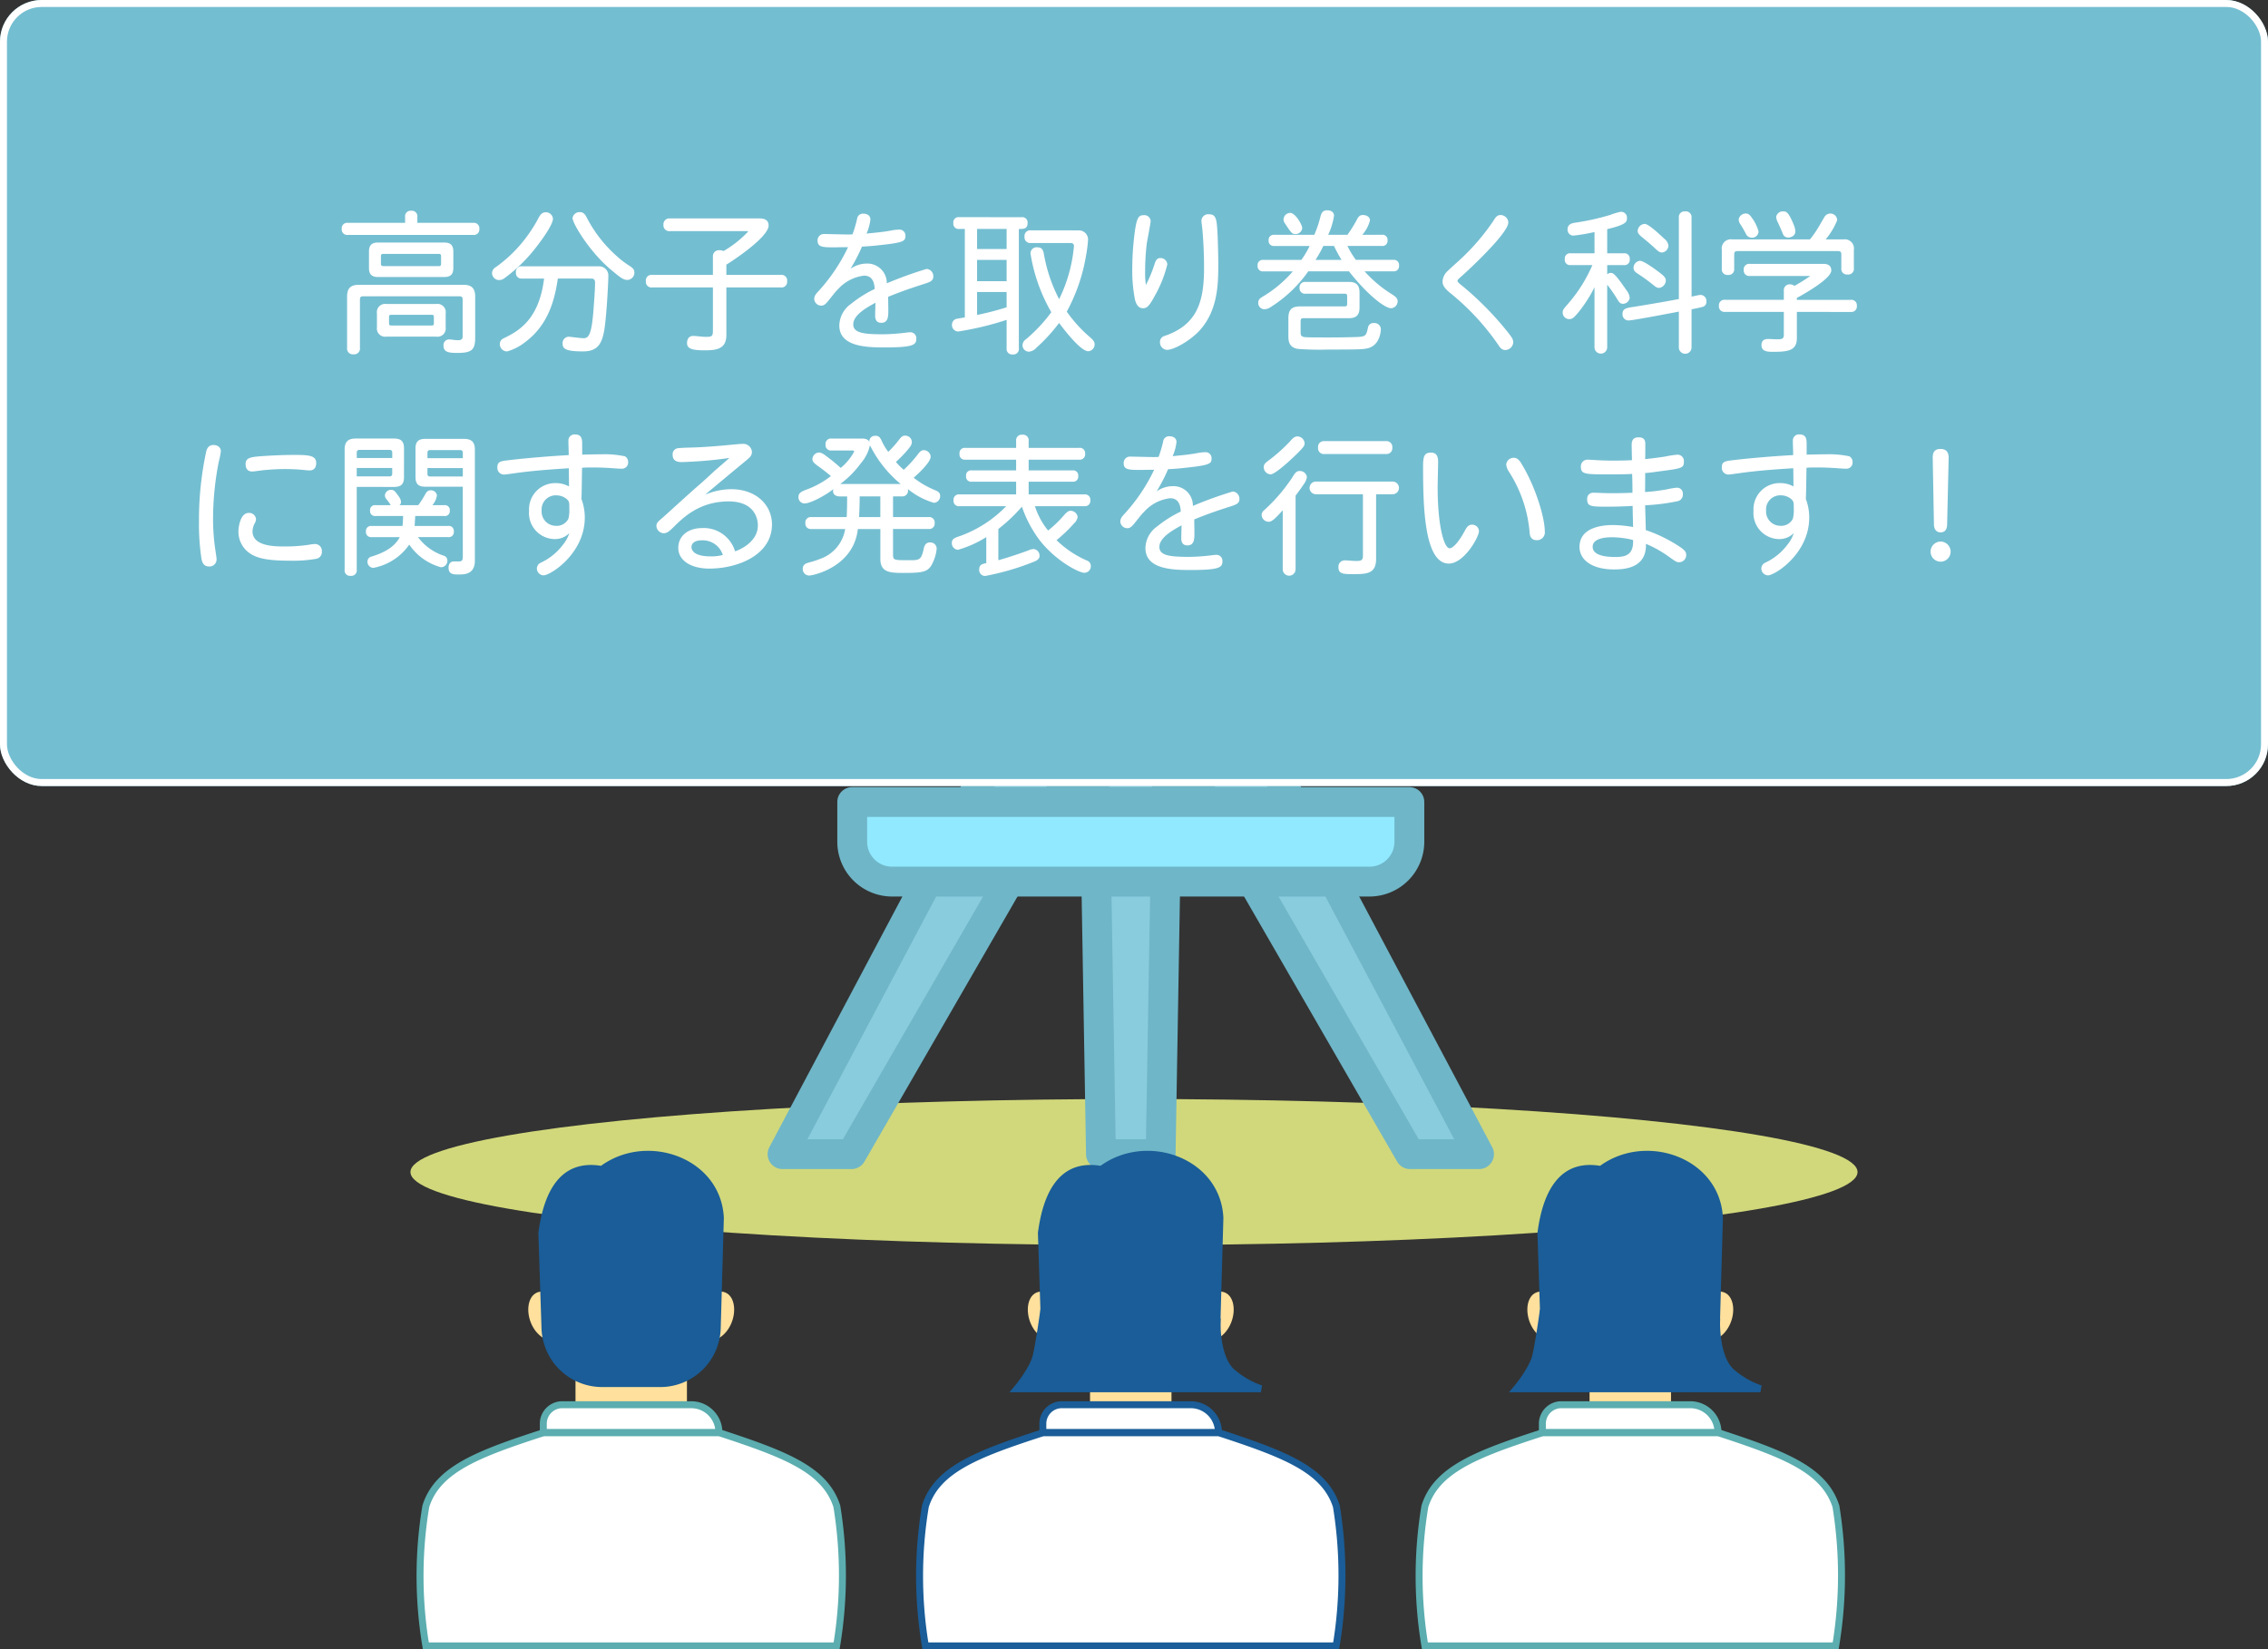 <svg xmlns="http://www.w3.org/2000/svg" width="326" height="237.117" viewBox="0 0 326 237.117"><rect x="0" y="0" width="326" height="237.117" fill="#333333" stroke="none"/><g transform="translate(0 -0.028)"><ellipse cx="104" cy="10.5" rx="104" ry="10.5" transform="translate(59 158.028)" fill="#d1d87b"/><g transform="translate(110.343 79.578)"><path d="M118.485,257.5,81,328.145h9.907L131.7,257.5Z" transform="translate(-78.856 -241.769)" fill="#89ccdd"/><path d="M85.555,324.935H75.647a2.145,2.145,0,0,1-1.9-3.146l37.485-70.645a2.145,2.145,0,0,1,1.9-1.144h13.211a2.145,2.145,0,0,1,1.856,3.218L87.414,323.862a2.148,2.148,0,0,1-1.859,1.073Zm-6.341-4.29h5.1l38.326-66.355h-8.22Z" transform="translate(-73.503 -236.414)" fill="#6fb6c8"/><path d="M266.961,257.5H253.75l40.788,70.645h9.907Z" transform="translate(-202.197 -241.769)" fill="#89ccdd"/><path d="M299.094,324.935h-9.907a2.148,2.148,0,0,1-1.859-1.072l-40.785-70.645A2.145,2.145,0,0,1,248.4,250H261.61a2.145,2.145,0,0,1,1.9,1.144l37.485,70.645a2.145,2.145,0,0,1-1.9,3.146Zm-8.669-4.29h5.1L260.32,254.29h-8.206Z" transform="translate(-196.846 -236.414)" fill="#6fb6c8"/><path d="M246.01,294.23h-8.58L236,210h11.44Z" transform="translate(-189.524 -207.855)" fill="#89ccdd"/><path d="M240.655,291.02h-8.58a2.145,2.145,0,0,1-2.145-2.108l-1.43-84.23a2.145,2.145,0,0,1,2.145-2.182h11.44a2.145,2.145,0,0,1,2.145,2.182l-1.43,84.23A2.145,2.145,0,0,1,240.655,291.02Zm-6.472-4.29h4.365l1.356-79.94h-7.076Z" transform="translate(-184.168 -202.5)" fill="#6fb6c8"/><path d="M116,327.5h80.083v5.72a5.72,5.72,0,0,1-5.72,5.72H121.72a5.72,5.72,0,0,1-5.72-5.72Z" transform="translate(-103.845 -291.749)" fill="#91e9ff"/><path d="M185.008,335.731H116.365a7.877,7.877,0,0,1-7.865-7.865v-5.72A2.145,2.145,0,0,1,110.645,320h80.083a2.145,2.145,0,0,1,2.145,2.145v5.72A7.877,7.877,0,0,1,185.008,335.731ZM112.79,324.29v3.575a3.581,3.581,0,0,0,3.575,3.575h68.643a3.581,3.581,0,0,0,3.575-3.575V324.29Z" transform="translate(-98.491 -286.394)" fill="#6fb6c8"/></g><g transform="translate(0 0.028)" fill="#74bed1" stroke="#fff" stroke-width="1"><rect width="326" height="113" rx="6" stroke="none"/><rect x="0.5" y="0.5" width="325" height="112" rx="5.5" fill="none"/></g><g transform="translate(26.45 30.519)"><path d="M-94.952-12.5c.286,0,.352.088.352.374v1.012c0,.286-.066.374-.352.374h-7.92c-.286,0-.374-.088-.374-.374v-1.012c0-.286.066-.374.374-.374Zm-10.01,2.046c0,.88.4,1.276,1.276,1.276h9.57c.88,0,1.276-.4,1.276-1.276v-2.4c0-.88-.4-1.276-1.276-1.276h-9.57c-.88,0-1.276.4-1.276,1.276Zm8.976,6.71c.286,0,.352.066.352.352v.836c0,.286-.066.352-.352.352h-5.742c-.286,0-.352-.066-.352-.352v-.836c0-.286.066-.352.352-.352Zm-7.832,1.8a1.18,1.18,0,0,0,1.342,1.342h7.194A1.18,1.18,0,0,0-93.94-1.936v-2A1.187,1.187,0,0,0-95.282-5.3h-7.194a1.187,1.187,0,0,0-1.342,1.364ZM-98.01-17.82a.789.789,0,0,0-.88-.88.789.789,0,0,0-.88.88v.858h-8.25a.776.776,0,0,0-.858.858.783.783,0,0,0,.858.88h18.062a.783.783,0,0,0,.858-.88.776.776,0,0,0-.858-.858H-98.01Zm-10.1,18.832a.825.825,0,0,0,.924.924.825.825,0,0,0,.924-.924V-5.962c0-.308.132-.44.44-.44h13.882c.308,0,.44.132.44.44v5.3c0,.4-.154.572-.682.572-.4,0-.924-.11-1.232-.11a.8.8,0,0,0-.836.88c0,1.012.858,1.056,2.068,1.056,2.112,0,2.486-.55,2.486-2.266v-5.83c0-1.188-.506-1.694-1.694-1.694h-15.026c-1.188,0-1.694.506-1.694,1.694ZM-79.552-18.48c-.616,0-.858.462-1.144,1.012A17.858,17.858,0,0,1-81.708-15.8a19.736,19.736,0,0,1-5.038,5.214,1.009,1.009,0,0,0-.528.858,1.015,1.015,0,0,0,.99.99,1.208,1.208,0,0,0,.726-.22,22.366,22.366,0,0,0,3.454-3.1c1.034-1.122,3.586-4.422,3.586-5.5A1.012,1.012,0,0,0-79.552-18.48Zm6.534,9.526c.374,0,.55.154.55.594,0,1.1-.154,2.9-.22,3.872-.264,3.432-.638,4.114-1.43,4.114-.352,0-1.98-.22-2.156-.22a.911.911,0,0,0-.858.968c0,.748.374,1.144,2.926,1.144,2.112,0,2.728-1.078,3.08-3.146.352-2.31.572-7.106.572-7.744a1.322,1.322,0,0,0-1.364-1.342H-82.962a.789.789,0,0,0-.88.88.789.789,0,0,0,.88.88h3.168c-.748,6.116-3.872,7.634-5.874,8.624a.862.862,0,0,0-.484.792A1.028,1.028,0,0,0-85.1,1.518,7.325,7.325,0,0,0-82.588.242c3.52-2.574,4.356-6.4,4.774-9.2ZM-74.624-18.5a1,1,0,0,0-1.078.858c0,.77,2.53,4.994,5.676,7.546,1.232,1.034,1.65,1.342,2.222,1.342a1.051,1.051,0,0,0,.99-1.012c0-.572-.242-.726-1.034-1.232a12.732,12.732,0,0,1-1.43-1.122,19.091,19.091,0,0,1-4.444-5.72C-74.052-18.436-74.36-18.5-74.624-18.5ZM-45.76-7.678a.8.8,0,0,0,.9-.9.8.8,0,0,0-.9-.9h-7.832v-1.474c1.078-.66,6.072-3.982,6.072-5.632,0-.66-.418-1.012-1.276-1.012H-61.71a.835.835,0,0,0-.924.924.828.828,0,0,0,.924.9h11.088c.11,0,.154,0,.154.066a15.478,15.478,0,0,1-3.52,2.794,1.3,1.3,0,0,0-.594-.11.851.851,0,0,0-.946.88v2.662h-8.734a.8.8,0,0,0-.9.9.8.8,0,0,0,.9.9h8.734V-1.43c0,.748-.154.858-.946.858-.726,0-1.32-.132-1.914-.132-.55,0-.858.418-.858,1.034,0,.836.814,1.034,2.53,1.034,1.65,0,3.124-.154,3.124-2.2V-7.678Zm12.32-7.744a7.2,7.2,0,0,0,.55-2.024c0-.528-.4-.836-1.034-.836a.836.836,0,0,0-.88.748,17.379,17.379,0,0,1-.66,2.222c-.22.022-.528.022-.814.022-.506,0-2.772-.066-3.234-.066a.9.9,0,0,0-.968.946c0,.968.77.968,2.508.968,1.012-.022,1.452-.022,1.87-.022a25.654,25.654,0,0,1-4.18,6.248c-.484.506-.682.792-.682,1.21a1.013,1.013,0,0,0,1.012.946c.308,0,.572-.154.946-.616.572-.682.924-1.21,1.474-1.76a5.977,5.977,0,0,1,3.718-1.936c1.386,0,1.5,1.276,1.54,1.914a17.065,17.065,0,0,0-3.388,2.134A3.9,3.9,0,0,0-37.356-2.2c0,3.146,4.2,3.146,6.6,3.146,4.136,0,4.466-.4,4.466-1.276a.849.849,0,0,0-.924-.9c-.33,0-.858.11-1.716.176-.814.066-1.364.11-2.332.11-2.794,0-4.092-.264-4.092-1.43,0-1.364,2.024-2.464,3.19-3.1,0,.264-.044,1.562-.044,1.848,0,.726.33,1.034.88,1.034,1.012,0,1.012-.946,1.012-1.826,0-.638-.022-1.276-.022-1.914,1.65-.66,2.684-1.056,5.236-1.87.792-.264,1.254-.418,1.254-1.056a1.031,1.031,0,0,0-.968-1.078,56.633,56.633,0,0,0-5.72,2.068,2.786,2.786,0,0,0-2.926-2.838,4.058,4.058,0,0,0-2.288.748,24.472,24.472,0,0,0,1.65-3.19c.924-.044,1.694-.11,2.464-.2,3.586-.374,3.784-.594,3.784-1.364a.855.855,0,0,0-.924-.88,7.428,7.428,0,0,0-1.254.154C-30.932-15.664-32.3-15.532-33.44-15.422ZM-13.31-8.58h-4.246v-3.058h4.246Zm-6.82-9.2a.744.744,0,0,0-.836.836.751.751,0,0,0,.836.858h.814V-3.366c-.374.066-.858.132-1.166.2a.851.851,0,0,0-.682.858.919.919,0,0,0,.88.968A43.958,43.958,0,0,0-13.31-3.014V1.078a.789.789,0,0,0,.88.88.789.789,0,0,0,.88-.88v-17.16c.682,0,1.254,0,1.254-.858a.761.761,0,0,0-.858-.836Zm6.82,4.576h-4.246v-2.882h4.246Zm0,8.382a40.435,40.435,0,0,1-4.246,1.1v-3.3h4.246Zm3.476-11.066a.812.812,0,0,0-.9.9.818.818,0,0,0,.9.924h5.72c.308,0,.484.154.484.418,0,.2-.066.638-.132,1.166a21.66,21.66,0,0,1-2,6.49,22.293,22.293,0,0,1-2.178-6.424c-.11-.748-.374-1.034-.968-1.034a.874.874,0,0,0-.968.9A24.56,24.56,0,0,0-6.886-4.114,22.123,22.123,0,0,1-10.538-.22a1.086,1.086,0,0,0-.484.792.932.932,0,0,0,.924.99A1.708,1.708,0,0,0-9,.968,25.063,25.063,0,0,0-5.764-2.574c.4.55,3.036,4.07,4.18,4.07A.984.984,0,0,0-.66.528c0-.418-.2-.66-.9-1.254A19.752,19.752,0,0,1-4.664-4.2a25.583,25.583,0,0,0,2.75-7.942,19.682,19.682,0,0,0,.308-2.332,1.32,1.32,0,0,0-1.32-1.408ZM6.71-8.03a12.222,12.222,0,0,1-.11-1.98,34.528,34.528,0,0,1,.242-4.026c.088-.506.55-2.9.55-3.168a.9.9,0,0,0-1.012-.858c-.748,0-1.056.33-1.386,3.388a38.925,38.925,0,0,0-.242,4.246A21.565,21.565,0,0,0,5.1-6.138c.11.638.418,1.452,1.188,1.452.528,0,.88-.242,1.65-1.694a17.737,17.737,0,0,0,1.848-4.6A.964.964,0,0,0,8.778-11.9c-.4,0-.616.22-.814.836A18.765,18.765,0,0,1,6.71-8.03Zm9.042-10.164a.956.956,0,0,0-1.056.946c0,.242.066.594.11,1.012.132,1.3.264,3.432.264,5.742,0,4.818-.946,8.184-5.676,9.79a.878.878,0,0,0-.66.858A1.083,1.083,0,0,0,9.724,1.3c.99,0,3.124-1.188,4.532-2.6,2.794-2.9,2.86-6.8,2.86-9.68,0-1.254-.044-2.684-.088-3.982C16.9-17.446,16.874-18.194,15.752-18.194Zm18,4.554a19.946,19.946,0,0,0,1.078,2h-3.74a16.279,16.279,0,0,0,1.122-2Zm-.836-1.606a10.369,10.369,0,0,0,.836-2.728c0-.44-.308-.792-.968-.792-.572,0-.814.242-.99.924a15.647,15.647,0,0,1-.88,2.6H25.146a.718.718,0,0,0-.792.792.725.725,0,0,0,.792.814h5.1a13.31,13.31,0,0,1-1.188,2H23.584a.731.731,0,0,0-.814.814.738.738,0,0,0,.814.836H27.83A17.4,17.4,0,0,1,23.54-6.38c-.418.264-.682.418-.682.946a.913.913,0,0,0,.858.9,1.8,1.8,0,0,0,1.012-.374,18.88,18.88,0,0,0,5.324-5.082H35.9c2.6,3.322,5.148,5.3,6.05,5.3a.992.992,0,0,0,.946-.99c0-.418-.242-.638-.814-1.012a17.844,17.844,0,0,1-3.938-3.3h4.136a.738.738,0,0,0,.814-.836.731.731,0,0,0-.814-.814h-5.39a12.427,12.427,0,0,1-1.21-2h4.95a.731.731,0,0,0,.814-.814.725.725,0,0,0-.814-.792H37.818a5.015,5.015,0,0,0,1.1-2.068c0-.484-.462-.77-1.012-.77-.418,0-.638.176-.924.77a18.967,18.967,0,0,1-1.3,2.068Zm-5.478-3.146a.98.98,0,0,0-.946.924.926.926,0,0,0,.2.572c.9,1.386,1.034,1.54,1.474,1.54a.946.946,0,0,0,1.012-.88C29.172-16.654,28.226-18.392,27.434-18.392ZM35.266-6.776c.286,0,.374.088.374.374v1.078c0,.286-.088.374-.374.374H28.908c-1.254,0-1.716.462-1.716,1.716V-.726c0,.616,0,1.716,1.43,1.892a41.219,41.219,0,0,0,4.246.088c4.51,0,5.082-.022,5.786-.2,1.672-.44,1.826-2.4,1.826-2.684a.9.9,0,0,0-.99-.924.775.775,0,0,0-.858.66c-.286,1.3-.308,1.32-2.31,1.364-.792.022-1.672.044-3.212.044-1.848,0-2.97,0-3.5-.044-.616-.044-.66-.33-.66-.7V-2.794c0-.374.088-.462.462-.462H35.9c1.056,0,1.518-.462,1.518-1.518V-6.93c0-1.078-.462-1.54-1.518-1.54H29.656a.776.776,0,0,0-.858.858.77.77,0,0,0,.858.836ZM58.806-17.05a1.128,1.128,0,0,0-1.122-1.034c-.44,0-.66.22-1.056.88a31.786,31.786,0,0,1-4.73,5.5c-.638.594-1.254,1.122-1.8,1.65a2.19,2.19,0,0,0-.748,1.54c0,.528.308.968,1.034,1.584A35.092,35.092,0,0,1,57.4.638c.33.528.616.682.968.682A1.171,1.171,0,0,0,59.51.242c0-.462-.176-.7-.682-1.364a45.533,45.533,0,0,0-6.688-6.82c-.352-.264-.638-.506-.638-.7,0-.132.176-.286.572-.638.88-.77,6.732-6.182,6.732-7.744Zm14.212.99c2.838-.66,2.838-1.1,2.838-1.584a.838.838,0,0,0-.946-.9,9.154,9.154,0,0,0-1.386.418A33.689,33.689,0,0,1,68.4-16.984c-.726.11-1.078.374-1.078.968a.833.833,0,0,0,.924.88,26.192,26.192,0,0,0,2.948-.506v3.058H67.76a.744.744,0,0,0-.836.836.751.751,0,0,0,.836.858h3.124A21.1,21.1,0,0,1,67.5-5.456c-.748.88-.88.946-.88,1.43a.93.93,0,0,0,.946.9c.44,0,.682-.176,1.54-1.254A20.155,20.155,0,0,0,71.192-7.7V.924a.913.913,0,0,0,1.826,0v-9A21.154,21.154,0,0,1,74.426-6.05c.33.594.528.726.88.726a.993.993,0,0,0,.946-.858,2.059,2.059,0,0,0-.44-1.056c-1.716-2.508-1.958-2.53-2.332-2.53a.921.921,0,0,0-.462.2v-1.32h2.4a.751.751,0,0,0,.836-.858.744.744,0,0,0-.836-.836h-2.4Zm5.39-.748A1.054,1.054,0,0,0,77.4-15.8c0,.264.132.484.528.814.88.726,1.386,1.144,2.068,1.782.33.308.572.506.9.506a1.027,1.027,0,0,0,.924-1.012,1.535,1.535,0,0,0-.594-.968C80.564-15.29,78.98-16.808,78.408-16.808Zm-.682,5.3a1.027,1.027,0,0,0-.924,1.012c0,.33.154.55.594.836A23.772,23.772,0,0,1,79.42-8.206c.55.44.726.594,1.056.594a1.11,1.11,0,0,0,.968-1.056c0-.286-.132-.55-.7-.99C80.5-9.856,78.364-11.506,77.726-11.506Zm7.414-6.2a.818.818,0,0,0-.924-.9.812.812,0,0,0-.9.9v11.7c-2.178.418-4.972.88-6.468,1.122-1.056.154-1.628.242-1.628,1.012a.868.868,0,0,0,.858.946c.594,0,6.138-1.056,7.238-1.276V.946a.913.913,0,1,0,1.826,0V-4.532c.4-.088,1.056-.2,1.5-.33a.733.733,0,0,0,.638-.814.863.863,0,0,0-.858-.924c-.242,0-.9.176-1.276.242Zm9.636,2a5.914,5.914,0,0,0-1.012-2.046c-.286-.418-.528-.55-.814-.55a1.033,1.033,0,0,0-1.034.836,1.322,1.322,0,0,0,.286.77c.33.528.528.88.748,1.3a.916.916,0,0,0,.858.572A.931.931,0,0,0,94.776-15.708Zm3.564-2.9a.956.956,0,0,0-1.034.792,2,2,0,0,0,.22.748c.264.528.528,1.188.726,1.628a.793.793,0,0,0,.77.594c.374,0,1.034-.22,1.034-.88a2.375,2.375,0,0,0-.176-.836C99.11-18.48,98.78-18.612,98.34-18.612Zm-7.348,4.026a1.311,1.311,0,0,0-1.5,1.5v2.728a.789.789,0,0,0,.88.88.8.8,0,0,0,.9-.88v-2c0-.44.11-.55.55-.55h14.3c.44,0,.55.11.55.55v1.914a.8.8,0,0,0,.9.9.8.8,0,0,0,.9-.9v-2.64a1.311,1.311,0,0,0-1.5-1.5h-2.552a10.137,10.137,0,0,0,1.65-2.75.965.965,0,0,0-1.034-.968,1.012,1.012,0,0,0-.858.616c-.286.44-.528.924-.9,1.518a13.667,13.667,0,0,1-1.122,1.584Zm17.05,10.428a.783.783,0,0,0,.858-.88.776.776,0,0,0-.858-.858h-7.766V-6.16c1.386-.77,4.95-2.816,4.95-3.96,0-.594-.352-.946-1.122-.946H93.522a.789.789,0,0,0-.88.88.783.783,0,0,0,.88.858h8.69A23.665,23.665,0,0,1,99.924-7.9a1.034,1.034,0,0,0-.682-.22.817.817,0,0,0-.836.814V-5.9H89.958a.783.783,0,0,0-.88.858.789.789,0,0,0,.88.88h8.448v3.3c0,.638-.374.638-1.034.638-.2,0-1.034-.044-1.232-.044-.77,0-.946.462-.946.858,0,.638.33.99,1.5.99,2.222,0,3.586-.11,3.586-1.958V-4.158Zm-235.378,19.13c-.484,0-.836.264-1.012.88A46.8,46.8,0,0,0-129.4,26.038a33.065,33.065,0,0,0,.352,5.236c.132.858.528,1.166,1.1,1.166a1.017,1.017,0,0,0,1.078-1.034c0-.242-.088-.7-.154-1.21a29.877,29.877,0,0,1-.352-4.642,42.814,42.814,0,0,1,.836-8.25,8.822,8.822,0,0,0,.286-1.452C-126.258,15.324-126.72,14.972-127.336,14.972Zm11.154,1.43c-.792,0-2.046.044-3.212.11-2.53.154-3.3.2-3.3,1.21,0,.7.352,1.056.924,1.056.352,0,.792-.088,1.54-.176.858-.088,2.068-.176,3.212-.176.924,0,1.98.066,2.42.11.462.044.858.088,1.1.088.616,0,.946-.374.946-1.056C-112.552,16.4-113.718,16.4-116.182,16.4Zm-6.094,8.338c-1.1,0-1.452,1.826-1.452,2.706a3.753,3.753,0,0,0,1.408,2.926c1.144.924,2.882,1.232,6.006,1.232a19.014,19.014,0,0,0,3.718-.264.975.975,0,0,0,.858-1.056.983.983,0,0,0-.99-1.078,5.273,5.273,0,0,0-.88.11,22.963,22.963,0,0,1-3.608.242c-1.43,0-4.488-.066-4.488-2.178a2.658,2.658,0,0,1,.374-1.254,1.329,1.329,0,0,0,.132-.484A.985.985,0,0,0-122.276,24.74Zm30.8,6.292c0,.506-.132.682-.572.682H-92.8c-.462,0-.726.4-.726.88,0,.99.726.99,1.43.99.858,0,2.354,0,2.354-2V15.632c0-1.078-.484-1.54-1.562-1.54h-5.522c-1.056,0-1.452.4-1.452,1.43v4c0,1.056.4,1.452,1.452,1.452h5.346Zm-5.082-14.96a.341.341,0,0,1,.352-.374h4.378a.341.341,0,0,1,.352.374v.792h-5.082Zm5.082,2.222V19.5h-4.73a.331.331,0,0,1-.352-.374v-.836Zm-2.662,6.886a.7.7,0,0,0,.792-.77.709.709,0,0,0-.792-.792h-1.716a2.715,2.715,0,0,0,.66-1.408.859.859,0,0,0-.9-.726c-.352,0-.55.154-.77.55a13.955,13.955,0,0,1-1.012,1.584h-2.706a.541.541,0,0,0,.22-.44c0-.4-.22-.7-.66-1.276-.242-.33-.418-.484-.77-.484a.857.857,0,0,0-.88.814c0,.418.374.616.836,1.386h-2.2a.7.7,0,0,0-.77.792.7.7,0,0,0,.77.77h3.982c-.022.55-.044,1.1-.088,1.43h-4.466a.718.718,0,0,0-.792.792.725.725,0,0,0,.792.814h4.07c-.66,1.254-1.914,2.134-4.048,2.794a.735.735,0,0,0-.594.7.876.876,0,0,0,.858.924,8.078,8.078,0,0,0,5.148-3.344,8.092,8.092,0,0,0,4.554,3.256.925.925,0,0,0,.924-.9.731.731,0,0,0-.55-.77,7.588,7.588,0,0,1-3.674-2.662h4.356a.715.715,0,0,0,.792-.814.708.708,0,0,0-.792-.792h-4.84c.022-.22.044-.66.088-1.43Zm-12.584-9.152a.341.341,0,0,1,.374-.352h4.356a.341.341,0,0,1,.374.352v.814h-5.1Zm5.1,2.244v.858a.341.341,0,0,1-.374.352h-4.73v-1.21Zm.242,2.728c1.056,0,1.452-.4,1.452-1.43V15.5c0-1.056-.4-1.452-1.452-1.452H-106.9c-1.078,0-1.562.484-1.562,1.562V32.924a.766.766,0,0,0,.858.858.773.773,0,0,0,.88-.858V21Zm23.3,1.21a2.346,2.346,0,0,1,1.562.55c.352.352.352.44.352,1.386a4.895,4.895,0,0,1-.132,1.43,1.871,1.871,0,0,1-1.848,1.012,2.051,2.051,0,0,1-2-2.178A2.034,2.034,0,0,1-78.078,22.21Zm3.762-7.436c0-.638-.066-1.32-1.034-1.32a.871.871,0,0,0-.946.924c0,.572.044,1.342.044,2.046-2.86.154-6.4.462-8.58.726-1.188.132-1.672.2-1.672,1.012a.952.952,0,0,0,.924,1.056c.33,0,.792-.088,1.32-.154,2.75-.4,5.5-.594,8.03-.748,0,.88.022,1.8.022,2.618a3.885,3.885,0,0,0-1.936-.484,3.763,3.763,0,0,0-3.806,4A3.738,3.738,0,0,0-78.342,28.5a2.917,2.917,0,0,0,2.178-.858,5.088,5.088,0,0,1-.9,1.65A8.484,8.484,0,0,1-80.3,31.912a.933.933,0,0,0-.528.836,1,1,0,0,0,.946.968c1.012,0,5.94-3.124,5.94-8.316a7.592,7.592,0,0,0-.484-2.662c.044-1.21.044-1.54.088-4.488.484-.044,1.034-.044,1.76-.044.836,0,1.672.044,2.4.088.638.044,1.122.088,1.518.088a.884.884,0,0,0,.946-.968.907.907,0,0,0-.462-.814,14.013,14.013,0,0,0-3.41-.286c-.9,0-1.584.022-2.728.044ZM-54.1,30.79a6.748,6.748,0,0,1-1.738.2c-2.662,0-2.772-1.078-2.772-1.364,0-.33.264-.946,1.474-.946A3.027,3.027,0,0,1-54.1,30.79Zm-2.508-8.69c-.022-.022,4.906-4.114,5.742-4.8.682-.572.946-.792.946-1.342a1.24,1.24,0,0,0-1.32-1.144c-.418,0-1.21.088-2.156.176-1.65.154-3.586.308-5.28.352-.9.022-1.342.044-1.826.088a.869.869,0,0,0-.814.946c0,.726.44,1.056,1.276,1.056a59.447,59.447,0,0,0,6.886-.594c-.638.572-1.5,1.3-2.222,1.936-.726.682-1.584,1.474-2.508,2.266-.7.594-4.07,3.674-4.84,4.356-.77.638-.924.836-.924,1.21a1.1,1.1,0,0,0,1.034,1.056c.44,0,.748-.22,1.32-.77,1.452-1.452,3.806-3.806,8.03-3.806,3.608,0,4.2,2.332,4.2,3.454,0,2.31-2.486,3.476-3.278,3.718a4.7,4.7,0,0,0-4.686-3.344c-2.178,0-3.476,1.21-3.476,2.86,0,1.8,1.826,2.97,4.466,2.97,3.982,0,9-1.892,9-6.358,0-2.684-2.156-5.06-5.9-5.06A10.007,10.007,0,0,0-56.606,22.1Zm19.382-1.518a13.688,13.688,0,0,0,2.97-2.992,5.779,5.779,0,0,0,1.3-2.574,17.093,17.093,0,0,0,4.422,5.566Zm5.764,1.782v2.97h-3.058c.044-.814.088-1.87.088-2.97Zm-4-6.6c.154,0,.242.066.242.154a7.9,7.9,0,0,1-1.936,2.354c-.748-.682-1.364-1.166-1.826-1.518-.572-.44-.924-.7-1.32-.7a1,1,0,0,0-.924.946c0,.374.264.616.88,1.056.594.418,1.254.946,1.782,1.386a12.812,12.812,0,0,1-3.608,1.98c-.66.264-1.056.462-1.056,1.012a.882.882,0,0,0,.858.946c.9,0,3.146-1.232,4.158-2.068a1.072,1.072,0,0,0-.044.33c0,.4.352.726.968.726h1.056c0,1.056-.022,2.178-.066,2.97h-5.082a.776.776,0,0,0-.858.858.776.776,0,0,0,.858.858h4.862a5.45,5.45,0,0,1-3.652,4.312c-.836.352-1.672.506-1.958.638a.8.8,0,0,0-.484.77.93.93,0,0,0,.946.968c.462,0,6.358-1.166,6.974-6.688h3.234v4.312c0,1.958,1.452,2,3.322,2,2.882,0,3.608-.132,4.224-1.5a5.865,5.865,0,0,0,.55-2,.9.9,0,0,0-.99-.88c-.418,0-.726.242-.858.836-.352,1.606-.55,1.716-1.936,1.716h-.4c-2.046,0-2.09-.022-2.09-.924V27.05h5.126a.776.776,0,0,0,.858-.858.776.776,0,0,0-.858-.858h-5.126v-2.97h1.254a.809.809,0,0,0,.9-.814.753.753,0,0,0-.022-.242,10.707,10.707,0,0,0,3.74,1.98.956.956,0,0,0,.9-.99c0-.4-.2-.616-.748-.836a12.6,12.6,0,0,1-3.058-1.782c.616-.528,2.442-2.222,2.442-3.014a.992.992,0,0,0-.99-.946c-.33,0-.55.176-.9.66a16.931,16.931,0,0,1-1.98,2.156,9.007,9.007,0,0,1-1.122-1.122,20.421,20.421,0,0,0,1.518-1.54c.44-.55.77-.836.77-1.364a.942.942,0,0,0-.946-.88c-.4,0-.55.132-1.034.77a15.157,15.157,0,0,1-1.408,1.562,8.337,8.337,0,0,1-.946-1.584c-.264-.594-.484-.726-.9-.726a.816.816,0,0,0-.88.726.484.484,0,0,0,.022.176c-.2-.4-.55-.506-1.122-.506h-4.334a.776.776,0,0,0-.858.858.776.776,0,0,0,.858.858ZM-10.142,14.4a.8.8,0,0,0-.9-.9.8.8,0,0,0-.9.9v.99h-7.3a.744.744,0,0,0-.836.836.751.751,0,0,0,.836.858h7.3v1.54h-6.4a.715.715,0,0,0-.792.814.715.715,0,0,0,.792.814h6.4v1.826h-8.14a.767.767,0,0,0-.858.858.761.761,0,0,0,.858.836h6.71a17.449,17.449,0,0,1-6.952,4.4c-.66.22-.858.462-.858.858a.945.945,0,0,0,.88,1.012,15.676,15.676,0,0,0,4.07-1.826v3.74c-.638.132-1.012.242-1.012.9a.848.848,0,0,0,.858.946A36.9,36.9,0,0,0-9.174,31.67c.374-.2.594-.4.594-.726a.94.94,0,0,0-.858-1.012,2.04,2.04,0,0,0-.748.2c-2.332.858-4,1.32-4.312,1.408V27.05a23.844,23.844,0,0,0,3.388-3.212A17.147,17.147,0,0,0-8.6,28.612c2.354,3.058,5.72,4.73,6.424,4.73a.923.923,0,0,0,.968-.968.817.817,0,0,0-.572-.792,14.663,14.663,0,0,1-4.356-2.926,20.859,20.859,0,0,0,2.508-2.4,1.586,1.586,0,0,0,.528-.946,1.043,1.043,0,0,0-1.012-.88c-.308,0-.528.176-.968.66A16.4,16.4,0,0,1-7.348,27.27a10.607,10.607,0,0,1-1.892-3.5h7.106a.761.761,0,0,0,.858-.836.767.767,0,0,0-.858-.858h-8.008V20.252h6.314a.731.731,0,0,0,.814-.814.731.731,0,0,0-.814-.814h-6.314v-1.54h7.26a.767.767,0,0,0,.858-.858.761.761,0,0,0-.858-.836h-7.26Zm20.7,2.178a7.2,7.2,0,0,0,.55-2.024c0-.528-.4-.836-1.034-.836a.836.836,0,0,0-.88.748,17.379,17.379,0,0,1-.66,2.222c-.22.022-.528.022-.814.022-.506,0-2.772-.066-3.234-.066a.9.9,0,0,0-.968.946c0,.968.77.968,2.508.968,1.012-.022,1.452-.022,1.87-.022a25.654,25.654,0,0,1-4.18,6.248c-.484.506-.682.792-.682,1.21a1.013,1.013,0,0,0,1.012.946c.308,0,.572-.154.946-.616.572-.682.924-1.21,1.474-1.76a5.977,5.977,0,0,1,3.718-1.936c1.386,0,1.5,1.276,1.54,1.914a17.065,17.065,0,0,0-3.388,2.134A3.9,3.9,0,0,0,6.644,29.8c0,3.146,4.2,3.146,6.6,3.146,4.136,0,4.466-.4,4.466-1.276a.849.849,0,0,0-.924-.9c-.33,0-.858.11-1.716.176-.814.066-1.364.11-2.332.11-2.794,0-4.092-.264-4.092-1.43,0-1.364,2.024-2.464,3.19-3.1,0,.264-.044,1.562-.044,1.848,0,.726.33,1.034.88,1.034,1.012,0,1.012-.946,1.012-1.826,0-.638-.022-1.276-.022-1.914,1.65-.66,2.684-1.056,5.236-1.87.792-.264,1.254-.418,1.254-1.056a1.031,1.031,0,0,0-.968-1.078,56.633,56.633,0,0,0-5.72,2.068,2.786,2.786,0,0,0-2.926-2.838,4.058,4.058,0,0,0-2.288.748,24.472,24.472,0,0,0,1.65-3.19c.924-.044,1.694-.11,2.464-.2,3.586-.374,3.784-.594,3.784-1.364a.855.855,0,0,0-.924-.88,7.428,7.428,0,0,0-1.254.154C13.068,16.336,11.7,16.468,10.56,16.578ZM28.512,13.74c-.44,0-.726.286-1.122.748a23.892,23.892,0,0,1-2.97,2.662c-.506.352-.77.616-.77.968a1.036,1.036,0,0,0,.99,1.078c.726,0,3.564-2.684,4.356-3.542.374-.418.528-.594.528-.968A1.075,1.075,0,0,0,28.512,13.74Zm-2.134,19.1a.924.924,0,1,0,1.848,0V22.254c.44-.594.858-1.144,1.166-1.628a2.282,2.282,0,0,0,.462-1.056,1.015,1.015,0,0,0-1.034-.858c-.462,0-.66.242-1.122,1.012a24.962,24.962,0,0,1-3.982,4.62.931.931,0,0,0-.374.7,1.027,1.027,0,0,0,.99.968c.352,0,.7-.132,2.046-1.65ZM41.206,16.27a.835.835,0,0,0,.924-.924.835.835,0,0,0-.924-.924H32.384a.825.825,0,0,0-.924.924.825.825,0,0,0,.924.924Zm.968,5.786a.913.913,0,1,0,0-1.826H31.152a.913.913,0,0,0,0,1.826h6.754V30.9c0,.594-.2.748-.924.748-.528,0-1.276-.088-1.694-.088a.9.9,0,0,0-.9.99c0,.99.748.99,2.156.99,1.98,0,3.256-.088,3.256-2.2V22.056Zm5.5-5.984c-.968,0-1.122.572-1.122,1.98,0,5.676.154,13.97,3.7,13.97,2.178,0,4.334-3.806,4.334-4.664a.965.965,0,0,0-1.012-.924c-.352,0-.638.154-.968.77-.836,1.584-1.716,2.618-2.244,2.618-.77,0-1.716-3.1-1.716-8.756,0-.528.066-3.1.066-3.7C48.708,16.446,48.378,16.072,47.674,16.072ZM58.5,17.788a2.484,2.484,0,0,0,.44,1.1,19.1,19.1,0,0,1,2.926,8.624c.022.506.176,1.144,1.012,1.144a1.118,1.118,0,0,0,1.166-1.3c0-1.826-1.21-6.05-3.146-9.35-.308-.506-.616-1.188-1.3-1.188A1.068,1.068,0,0,0,58.5,17.788ZM76.736,28.634c.11,2.222-1.21,2.442-2.53,2.442-2.134,0-3.278-.484-3.278-1.474,0-1.276,2.024-1.364,2.772-1.364A12.707,12.707,0,0,1,76.736,28.634ZM78.474,17c.022-.44.022-1.716.022-2.2,0-.924-.66-.924-1.034-.924-.594,0-.924.352-.924,1.012,0,.484.022,1.518.044,2.266-.66.044-1.914.066-2.684.066-1.892,0-3.124-.132-3.608-.132a.955.955,0,0,0-1.056,1.034c0,1.078.66,1.078,4.136,1.078,1.188,0,2.684-.022,3.234-.066.044,1.408.044,2,.044,2.706-1.012.044-2.068.066-3.1.066-.968,0-1.782-.066-2.442-.066a.858.858,0,0,0-.968.924c0,1.078.572,1.078,2.926,1.078,1.232,0,2.6-.044,3.608-.11.022,1.188.044,2.112.066,3.036a17.455,17.455,0,0,0-2.9-.286c-1.738,0-4.8.418-4.8,3.146,0,1.936,1.914,3.234,4.906,3.234,1.188,0,4.774,0,4.642-3.674a15.937,15.937,0,0,1,3.014,1.65c1.276.9,1.342.99,1.782.99a1.023,1.023,0,0,0,.99-1.034c0-.44-.2-.66-.726-1.056a21.1,21.1,0,0,0-5.082-2.53c0-.572-.088-3.058-.088-3.564a30.553,30.553,0,0,0,4.576-.572.966.966,0,0,0,.836-1.056.826.826,0,0,0-.88-.9,10.02,10.02,0,0,0-1.342.22,26.138,26.138,0,0,1-3.212.4c.022-.44.022-2.332.022-2.728.352-.022,1.144-.11,2.024-.242,3.234-.418,3.542-.462,3.542-1.408a.912.912,0,0,0-.946-.99,13.814,13.814,0,0,0-1.716.264C80.454,16.776,79.112,16.952,78.474,17ZM97.922,22.21a2.346,2.346,0,0,1,1.562.55c.352.352.352.44.352,1.386a4.895,4.895,0,0,1-.132,1.43,1.871,1.871,0,0,1-1.848,1.012,2.051,2.051,0,0,1-2-2.178A2.034,2.034,0,0,1,97.922,22.21Zm3.762-7.436c0-.638-.066-1.32-1.034-1.32a.871.871,0,0,0-.946.924c0,.572.044,1.342.044,2.046-2.86.154-6.4.462-8.58.726-1.188.132-1.672.2-1.672,1.012a.952.952,0,0,0,.924,1.056c.33,0,.792-.088,1.32-.154,2.75-.4,5.5-.594,8.03-.748,0,.88.022,1.8.022,2.618a3.885,3.885,0,0,0-1.936-.484,3.763,3.763,0,0,0-3.806,4A3.738,3.738,0,0,0,97.658,28.5a2.917,2.917,0,0,0,2.178-.858,5.088,5.088,0,0,1-.9,1.65A8.484,8.484,0,0,1,95.7,31.912a.933.933,0,0,0-.528.836,1,1,0,0,0,.946.968c1.012,0,5.94-3.124,5.94-8.316a7.592,7.592,0,0,0-.484-2.662c.044-1.21.044-1.54.088-4.488.484-.044,1.034-.044,1.76-.044.836,0,1.672.044,2.4.088.638.044,1.122.088,1.518.088a.884.884,0,0,0,.946-.968.907.907,0,0,0-.462-.814,14.013,14.013,0,0,0-3.41-.286c-.9,0-1.584.022-2.728.044Zm18.3,11.682c.022.66.374,1.078.946,1.078.616,0,.924-.4.946-1.078l.22-9.592c.022-.836-.33-1.32-1.166-1.32-.792,0-1.144.4-1.122,1.32Zm.946,2.4a1.461,1.461,0,0,0-1.43,1.452,1.441,1.441,0,0,0,2.882,0A1.465,1.465,0,0,0,120.934,28.854Z" transform="translate(131.55 18.509)" fill="#fff"/></g><g transform="translate(60.377 165.476)"><g transform="translate(0)"><rect width="16.015" height="4.246" transform="translate(22.347 32.095)" fill="#ffe09c"/><path d="M33.263,48.16c3.119-.032,2.637,6.335-1.415,7.2Zm-25.535,0c-3.119-.032-2.637,6.335,1.415,7.2Z" transform="translate(9.859 -27.932)" fill="#ffe09c"/><path d="M15.155,44.024c6.754-4.888,17.27-1.061,17.656,7.493l-.45,15.855a8.691,8.691,0,0,1-8.715,8.458H15.315A8.728,8.728,0,0,1,6.6,67.4L6.15,53.672C7.018,46.983,9.784,43.156,15.155,44.024Z" transform="translate(10.858 -41.87)" fill="#1a5d98"/><g transform="translate(0 36.5)"><path d="M60.738,85.118H1.693a60.871,60.871,0,0,1,0-20.068c1.672-5.306,7.493-7.525,16.916-10.58H43.855c9.423,3.087,15.211,5.274,16.916,10.58A61.784,61.784,0,0,1,60.738,85.118Z" transform="translate(-0.861 -50.45)" fill="#fff" stroke="#5badaf" stroke-width="1"/><path d="M27.627,53.22H9.1A2.731,2.731,0,0,0,6.37,55.954v1.254H31.615A3.987,3.987,0,0,0,27.627,53.22Z" transform="translate(11.346 -53.22)" fill="#fff" stroke="#5badaf" stroke-width="1"/></g></g><g transform="translate(71.803)"><rect width="11.707" height="4.246" transform="translate(24.501 32.095)" fill="#ffe09c"/><path d="M33.263,48.16c3.119-.032,2.637,6.335-1.415,7.2Zm-25.535,0c-3.119-.032-2.637,6.335,1.415,7.2Z" transform="translate(9.859 -27.932)" fill="#ffe09c"/><path d="M15.155,44.024c6.754-4.888,17.27-1.061,17.656,7.493l-.45,15.855a8.691,8.691,0,0,1-8.715,8.458H15.315A8.728,8.728,0,0,1,6.6,67.4L6.15,53.672C7.018,46.983,9.784,43.156,15.155,44.024Z" transform="translate(10.858 -41.87)" fill="#1a5d98"/><g transform="translate(0 36.5)"><path d="M60.738,85.118H1.693a60.871,60.871,0,0,1,0-20.068c1.672-5.306,7.493-7.525,16.916-10.58H43.855c9.423,3.087,15.211,5.274,16.916,10.58A61.784,61.784,0,0,1,60.738,85.118Z" transform="translate(-0.861 -50.45)" fill="#fff" stroke="#1a5d98" stroke-width="1"/><path d="M27.627,53.22H9.1A2.731,2.731,0,0,0,6.37,55.954v1.254H31.615A3.987,3.987,0,0,0,27.627,53.22Z" transform="translate(11.346 -53.22)" fill="#fff" stroke="#1a5d98" stroke-width="1"/></g><path d="M48.26,33.74S48.07,39.3,50.685,41.2a12.355,12.355,0,0,0,3.876,2.17H19.5s2.309-2.744,2.765-4.725l.047-.221c.409-1.768.982-5.915.982-5.915Z" transform="translate(-5.499 -9.166)" fill="#1a5d98" stroke="#1a5d98" stroke-linecap="round" stroke-width="1"/></g><g transform="translate(143.605)"><rect width="11.707" height="4.246" transform="translate(24.501 32.095)" fill="#ffe09c"/><path d="M33.263,48.16c3.119-.032,2.637,6.335-1.415,7.2Zm-25.535,0c-3.119-.032-2.637,6.335,1.415,7.2Z" transform="translate(9.859 -27.932)" fill="#ffe09c"/><path d="M15.155,44.024c6.754-4.888,17.27-1.061,17.656,7.493l-.45,15.855a8.691,8.691,0,0,1-8.715,8.458H15.315A8.728,8.728,0,0,1,6.6,67.4L6.15,53.672C7.018,46.983,9.784,43.156,15.155,44.024Z" transform="translate(10.858 -41.87)" fill="#1a5d98"/><g transform="translate(0 36.5)"><path d="M60.738,85.118H1.693a60.871,60.871,0,0,1,0-20.068c1.672-5.306,7.493-7.525,16.916-10.58H43.855c9.423,3.087,15.211,5.274,16.916,10.58A61.784,61.784,0,0,1,60.738,85.118Z" transform="translate(-0.861 -50.45)" fill="#fff" stroke="#5badaf" stroke-width="1"/><path d="M27.627,53.22H9.1A2.731,2.731,0,0,0,6.37,55.954v1.254H31.615A3.987,3.987,0,0,0,27.627,53.22Z" transform="translate(11.346 -53.22)" fill="#fff" stroke="#5badaf" stroke-width="1"/></g><path d="M48.26,33.74S48.07,39.3,50.685,41.2a12.355,12.355,0,0,0,3.876,2.17H19.5s2.309-2.744,2.765-4.725l.047-.221c.409-1.768.982-5.915.982-5.915Z" transform="translate(-5.499 -9.166)" fill="#1a5d98" stroke="#1a5d98" stroke-linecap="round" stroke-width="1"/></g></g></g></svg>